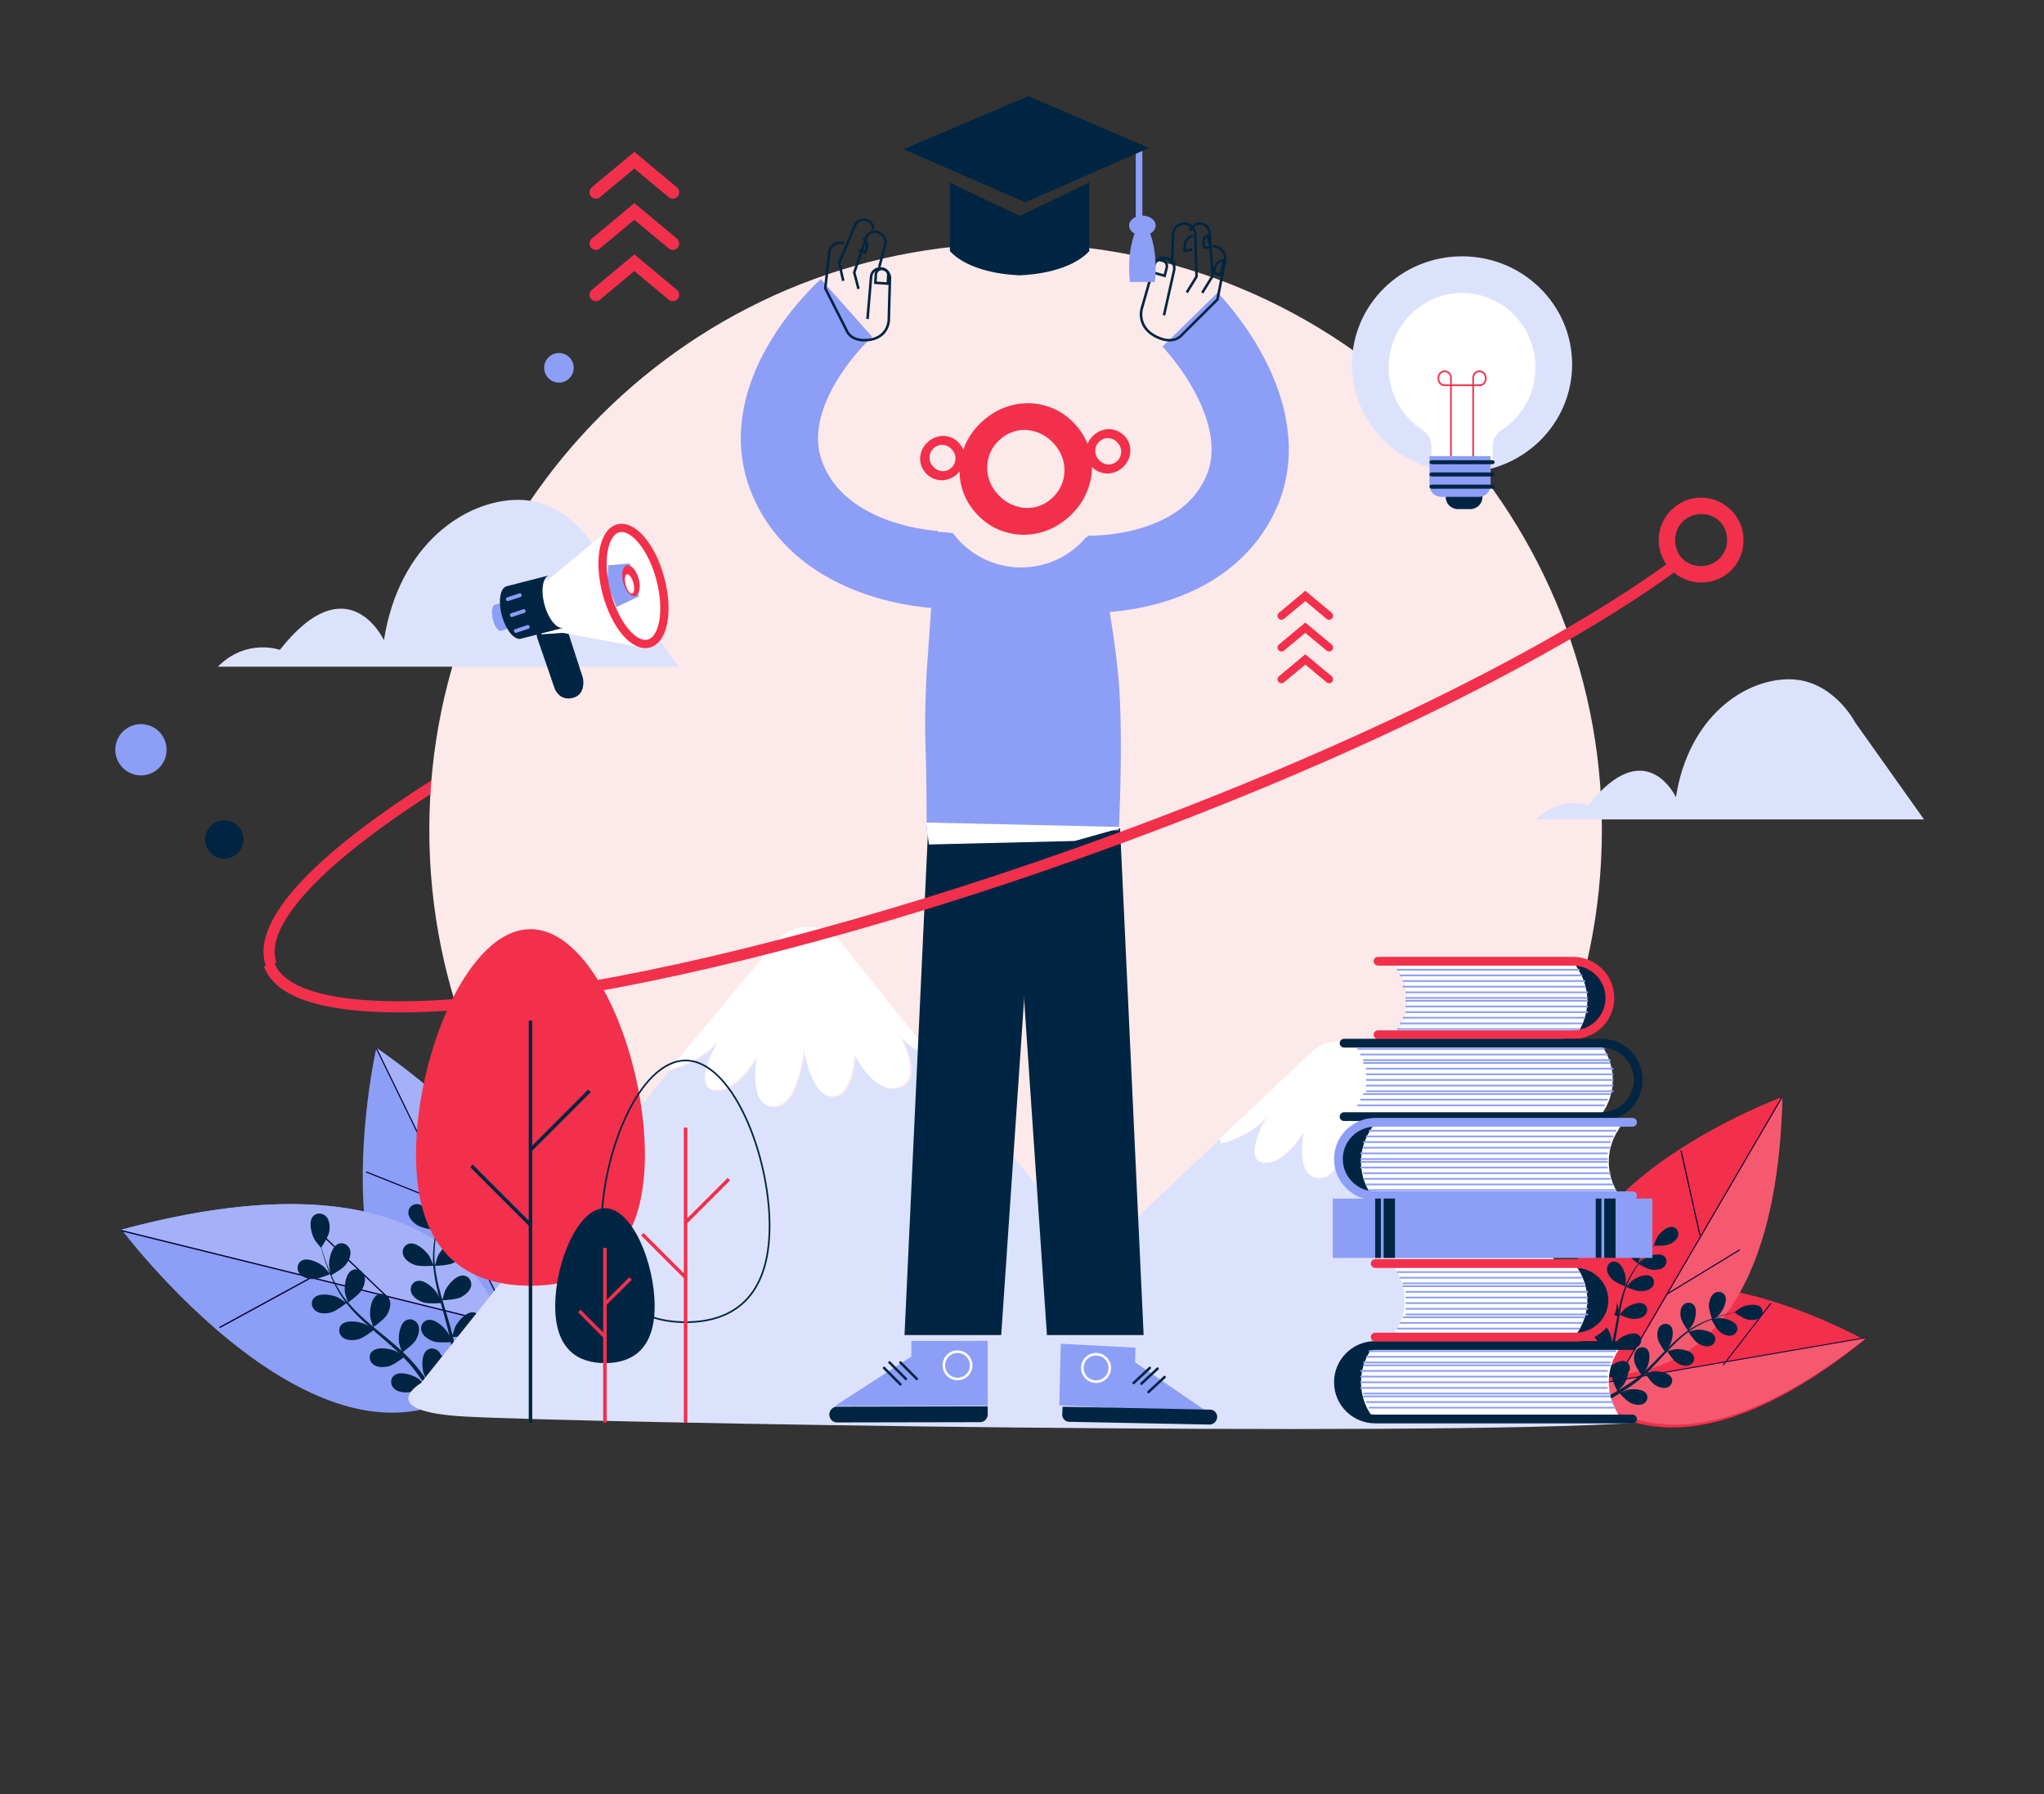<svg xmlns="http://www.w3.org/2000/svg" width="319" height="280" fill="none"><rect width="100%" height="100%" fill="#333333" stroke="none"/><path stroke="#F2304C" stroke-miterlimit="10" stroke-width="1.737" d="M42.331 150.496c-4.834-13.562 43.857-43.411 108.741-66.67A562 562 0 0 1 174.438 76"/><path fill="#FCE9E9" d="M158.5 221c50.534 0 91.5-40.966 91.5-91.5S209.034 38 158.5 38 67 78.966 67 129.5s40.966 91.5 91.5 91.5"/><path fill="#8D9EF6" d="M22 121a4 4 0 1 0 0-8 4 4 0 0 0 0 8"/><path fill="#002542" d="M35 134a3 3 0 1 0 0-6 3 3 0 0 0 0 6"/><path fill="#8D9EF6" fill-rule="evenodd" d="M80.806 216.374s21.511-22.261-22.063-52.892c0 0-12.27 53.861 22.063 52.892" clip-rule="evenodd"/><path fill="#A4B1F8" fill-rule="evenodd" d="m58.646 163.482 24.381 49.344c4.124-7.097 9.643-25.703-24.381-49.344" clip-rule="evenodd"/><path fill="#070435" d="M81.934 211.297q.032.008.063-.005c.043-.025.062-.079.038-.123l-23.22-47.637a.09.09 0 0 0-.12-.039c-.044.025-.063.078-.039.122l23.22 47.638c.01.019.034.039.058.044"/><path fill="#070435" d="M70.741 188.406a.09.09 0 0 0 .107-.054c.019-.044-.005-.097-.049-.117l-13.557-5.416c-.043-.019-.096.005-.116.049-.019.044.005.098.049.117l13.557 5.416s.005.005.01.005"/><path fill="#8D9EF6" fill-rule="evenodd" d="M79.502 210.716s-3.291-34.214-60.535-18.848c0 0 36.621 48.838 60.535 18.848" clip-rule="evenodd"/><path fill="#A4B1F8" fill-rule="evenodd" d="m18.967 191.9 59.518 14.821c-3.078-8.67-14.959-26.873-59.518-14.821" clip-rule="evenodd"/><path fill="#070435" d="M75.899 206.193a.1.1 0 0 0 .039-.059.1.1 0 0 0-.073-.121l-56.773-14.041a.1.1 0 0 0-.121.073.1.1 0 0 0 .073.122l56.772 14.04q.046.015.083-.014"/><path fill="#070435" d="M48.939 199.276a.104.104 0 0 0 .03-.131.1.1 0 0 0-.14-.04l-14.547 7.93a.1.1 0 0 0-.04.141.1.1 0 0 0 .139.04l14.548-7.93c0-.005.005-.005.01-.01m11.701 3.354.014-.015c.038-.039.033-.104-.005-.143l-11.504-10.985a.096.096 0 0 0-.138.005c-.038.04-.034.104.005.144l11.504 10.984c.038.04.086.04.124.01"/><path fill="#002542" d="M48.855 199.6c.872.019 2.669-.774 2.669-.774.018-.01-.873-1.048-.939-1.106-.735-.682-2.556-1.557-3.522-.99-.698.409-.807 1.332-.354 1.971.457.644 1.4.879 2.146.899"/><path fill="#002542" d="M51.597 204.827c.85-.208 2.332-1.367 2.45-1.463a24 24 0 0 0 2.174 2.379q.678.653 1.394 1.284a24 24 0 0 0-.5-.319c-.924-.466-2.99-.824-3.805-.01-.589.586-.451 1.512.177 2.011.638.509 1.644.48 2.4.296.76-.189 2.047-1.154 2.386-1.411q.27.24.55.48c.883.761 1.771 1.517 2.615 2.288.3.271.58.547.869.824a14 14 0 0 0-.432-.277c-.923-.465-2.984-.824-3.804-.009-.589.586-.451 1.512.177 2.011.638.509 1.644.48 2.4.296.726-.18 1.924-1.057 2.327-1.367.284.291.564.581.83.877.17.204.352.393.514.606.167.208.33.422.491.625.3.407.609.829.889 1.236.196.281.378.552.564.824a38 38 0 0 0-.933-.834c-.844-.596-2.827-1.26-3.76-.577-.672.49-.676 1.43-.137 2.017.55.601 1.551.722 2.327.654.849-.078 2.434-.96 2.63-1.071.305.451.595.896.864 1.318.202.31.388.616.565.906l.668-.271q-.311-.48-.658-1.003-.466-.693-.997-1.445c.104-.101.702-.673 1.188-1.274.795.368 2.489.485 2.705.499 0 .543-.005 1.071-.015 1.57a36 36 0 0 1-.025.761l.707-.286c0-.155.005-.31.005-.47 0-.552-.01-1.139-.025-1.745.221-.038 2.013-.373 2.71-.857.633-.437 1.32-1.168 1.35-1.978.029-.79-.585-1.507-1.419-1.454-1.158.073-2.243 1.842-2.493 2.835a27 27 0 0 0-.157 1.125c-.01-.247-.015-.49-.025-.742-.02-.504-.054-1.003-.083-1.546l-.079-.79c-.02-.261-.073-.538-.113-.814-.098-.63-.23-1.265-.378-1.9.447-.019 2.032-.101 2.73-.441.696-.339 1.482-.959 1.639-1.754.152-.78-.349-1.575-1.183-1.648-1.158-.102-2.498 1.488-2.901 2.428-.025.058-.236.766-.349 1.159-.093-.383-.181-.761-.284-1.144a127 127 0 0 0-.982-3.325 77 77 0 0 1-.3-1.018c.158-.004 2.043-.063 2.828-.441.697-.339 1.482-.959 1.64-1.754.151-.78-.35-1.575-1.184-1.648-1.158-.102-2.498 1.488-2.9 2.428-.03.073-.334 1.091-.398 1.352a43 43 0 0 1-.608-2.239 24 24 0 0 1-.54-3.053c.073 0 2.041-.053 2.841-.446.697-.339 1.483-.959 1.64-1.754.152-.78-.349-1.575-1.183-1.648-1.158-.102-2.498 1.488-2.9 2.428a30 30 0 0 0-.403 1.377c-.005-.059-.02-.122-.025-.18-.098-1.071-.059-2.123.03-3.106.049-.572.127-1.115.216-1.638.368.029 2.046.135 2.807-.136.727-.262 1.58-.795 1.826-1.566.236-.756-.172-1.604-.992-1.764-1.138-.227-2.65 1.207-3.156 2.099-.029.048-.25.572-.412.959.044-.237.084-.484.133-.707.172-.848.383-1.619.579-2.297q.168-.573.329-1.052c.373-.16 1.875-.819 2.415-1.396.525-.562 1.035-1.425.888-2.219-.142-.781-.898-1.348-1.703-1.12-1.114.315-1.787 2.278-1.821 3.301-.005.087.113 1.478.132 1.468 0 0 .02-.01.025-.01-.108.31-.221.64-.339 1.003-.206.674-.437 1.44-.628 2.293a23 23 0 0 0-.49 2.772c-.109.998-.173 2.05-.099 3.145 0 .015.005.025.005.039a26 26 0 0 0-.535-1.241c-.51-.891-2.032-2.311-3.17-2.079-.82.17-1.223 1.018-.977 1.774.245.771 1.104 1.299 1.835 1.556.825.291 2.71.131 2.862.116.083 1.042.255 2.103.486 3.17.132.61.284 1.216.446 1.827-.113-.267-.22-.504-.24-.538-.51-.892-2.032-2.312-3.166-2.079-.82.169-1.222 1.017-.977 1.773.246.771 1.105 1.299 1.836 1.556.741.262 2.35.155 2.778.121l.191.698c.31 1.115.629 2.23.903 3.33.099.387.177.775.26 1.158a19 19 0 0 0-.206-.465c-.51-.892-2.032-2.312-3.165-2.079-.82.169-1.223 1.017-.977 1.773.245.771 1.104 1.299 1.835 1.556.707.247 2.195.165 2.7.126.074.397.147.795.201 1.183.03.266.079.518.093.79l.06.79c.02.504.044 1.022.049 1.512.01.344.01.668.01.993a29 29 0 0 0-.315-1.202c-.245-.635-.893-1.565-1.644-2.103a1.6 1.6 0 0 0-.133-.272c-.417-.678-1.33-.935-1.997-.436-.928.693-.84 2.758-.496 3.722.02.058.31.65.496 1.023a64 64 0 0 1-.432-.606c-.295-.412-.604-.809-.933-1.241l-.505-.615c-.162-.208-.363-.407-.55-.616-.437-.47-.898-.93-1.374-1.381.363-.257 1.64-1.187 2.027-1.851.392-.659.702-1.609.388-2.355-.31-.732-1.169-1.125-1.905-.732-1.02.547-1.251 2.602-1.065 3.605.01.063.23.771.358 1.154-.29-.267-.574-.538-.878-.8-.869-.756-1.777-1.497-2.675-2.239q-.414-.342-.82-.683c.133-.092 1.669-1.168 2.11-1.91.393-.659.703-1.609.389-2.355-.31-.732-1.169-1.124-1.905-.732-1.02.548-1.251 2.603-1.065 3.606.015.077.329 1.09.422 1.347a49 49 0 0 1-1.762-1.536 24 24 0 0 1-2.155-2.254c.06-.043 1.674-1.158 2.12-1.919.393-.659.703-1.609.389-2.355-.31-.732-1.169-1.125-1.905-.732-1.02.548-1.251 2.603-1.065 3.606.015.077.353 1.173.432 1.366-.04-.048-.084-.092-.123-.135-.682-.839-1.237-1.74-1.713-2.608-.28-.504-.515-.998-.736-1.487.324-.18 1.782-1.004 2.263-1.643.461-.616.878-1.522.648-2.298-.226-.76-1.036-1.245-1.812-.935-1.074.431-1.536 2.447-1.457 3.47.005.053.108.616.191 1.023-.098-.223-.201-.451-.284-.664a31 31 0 0 1-.8-2.23c-.123-.383-.221-.731-.315-1.056.226-.335 1.11-1.706 1.237-2.477.123-.756.069-1.749-.5-2.336-.555-.572-1.502-.635-2.047-.004-.751.872-.221 2.873.324 3.741.049.073.922 1.168.932 1.153l.015-.019c.084.315.172.654.28 1.023.201.678.442 1.439.756 2.253s.672 1.692 1.138 2.578c.467.892 1.002 1.803 1.674 2.676.01.009.015.019.025.029-.28-.194-1.07-.713-1.14-.747-.922-.465-2.983-.823-3.803-.009-.589.586-.452 1.512.177 2.011.618.523 1.624.494 2.375.31"/><path fill="#002542" d="M67.8 191.969c.02.005-.165-1.304-.189-1.386-.252-.941-1.326-2.617-2.473-2.681a1.32 1.32 0 0 0-1.404 1.377c.029.767.71 1.46 1.34 1.873.74.486 2.727.817 2.727.817"/><path fill="#DDE2FC" d="m257.621 213.563-31.341-35.459c.077 1.301-.296 2.462-1.666 2.907-3.766 1.218-6.564-4.89-6.564-4.89s-.136 6.108-3.258 6.244c-3.127.14-4.216-6.921-4.216-6.921s-.814 8.555-4.595 8.42c-3.776-.14-2.333-7.332-2.333-7.332s-3.127 5.427-6.424 4.89c-3.152-.518.382-6.727.692-7.269-2.595 3.255-7.271 4.294-7.271 4.294l-.131-.798-14.426 13.629c-2.856 2.698-7.412 2.379-9.866-.687l-19.8-24.776c-4.24-2.06-5.702-4.091-5.886-4.367.3.542 3.81 7.071-.02 8.314-3.989 1.296-6.956-5.185-6.956-5.185s-.146 6.481-3.457 6.621c-3.316.145-4.468-7.341-4.468-7.341s-.862 9.068-4.87 8.927c-4.008-.145-2.479-7.776-2.479-7.776s-3.316 5.755-6.806 5.179c-3.418-.561.571-7.423.755-7.733-2.692 3.41-7.537 4.537-7.726 4.58h-.005l-38.825 48.812s-7.494 4.415 6.927 5.208c17.67.972 149.167 3.255 183.083.948s1.932-8.439 1.932-8.439"/><path fill="#fff" d="M197.765 174.175c-.308.539-3.826 6.707-.689 7.226 3.282.539 6.394-4.86 6.394-4.86s-1.435 7.154 2.323 7.288 4.573-8.37 4.573-8.37 1.084 7.019 4.197 6.88c3.108-.135 3.242-6.207 3.242-6.207s2.786 6.072 6.534 4.861c1.364-.443 1.735-1.596 1.658-2.89l-11.844-13.38c-2.501-2.832-6.857-3.025-9.603-.433l-14.152 13.356.13.794c0 .005 4.655-1.029 7.237-4.265m-85.64-11.816c-.183.308-4.152 7.132-.751 7.695 3.473.572 6.772-5.154 6.772-5.154s-1.522 7.593 2.467 7.738c3.988.144 4.845-8.883 4.845-8.883s1.147 7.449 4.446 7.304c3.3-.144 3.439-6.587 3.439-6.587s2.953 6.448 6.922 5.158c3.81-1.241.318-7.738.019-8.272.183.274 1.638 2.296 5.857 4.345l-14.811-18.531c-2.645-3.306-7.654-3.354-10.361-.106l-16.541 19.86c.198-.053 5.019-1.174 7.697-4.567"/><path fill="#DDE2FC" fill-rule="evenodd" d="M239.741 127.874h60.535l-10.752-15.145S286.079 106 279.193 106s-15.654 5.783-17.638 18.402c0 0-4.698-10.098-13.67 1.263-.005 0-4.389-1.575-8.144 2.209" clip-rule="evenodd"/><path fill="#002542" d="M156.255 208.334h-15.09l3.697-79.272 16.732.954z"/><path fill="#002542" d="M163.391 208.334h15.091l-3.684-79.272-16.733.954z"/><path fill="#F2304C" d="m175.536 68.076-.011-.012a3.3 3.3 0 0 0-1.083-.788 3.4 3.4 0 0 0-1.262-.3q-.656-.031-1.31.214-.659.24-1.216.759a3.7 3.7 0 0 0-.851 1.14c-.024.056-.048.112-.072.178a10 10 0 0 0-1.949-3.06l-.038-.04c-.942-1.021-2.014-1.81-3.22-2.349a10 10 0 0 0-3.755-.887c-1.297-.049-2.6.16-3.893.632q-1.942.708-3.61 2.237c-1.111 1.018-1.956 2.154-2.525 3.395-.154.333-.285.666-.405 1a3.4 3.4 0 0 0-.667-1.066l-.011-.012a3.3 3.3 0 0 0-1.083-.788 3.4 3.4 0 0 0-1.263-.3q-.655-.031-1.309.214a3.6 3.6 0 0 0-1.216.759 3.7 3.7 0 0 0-.851 1.14 3.4 3.4 0 0 0-.324 1.281 3.3 3.3 0 0 0 .885 2.418l.011.012q.476.515 1.083.788.607.272 1.263.3.655.031 1.309-.214.659-.24 1.216-.759c.138-.131.264-.263.38-.406a9.8 9.8 0 0 0 .568 3.212c.439 1.24 1.138 2.373 2.075 3.399l.038.04c.943 1.02 2.008 1.803 3.215 2.342s2.458.839 3.755.888a10.1 10.1 0 0 0 3.893-.632q1.941-.71 3.61-2.237c1.111-1.019 1.95-2.148 2.525-3.396.574-1.247.902-2.51.968-3.796.01-.173.014-.352.013-.526q.456.478 1.028.732.607.27 1.263.3.655.031 1.309-.214.659-.24 1.216-.759.559-.517.851-1.14c.196-.417.301-.845.324-1.281a3.3 3.3 0 0 0-.187-1.274 2.9 2.9 0 0 0-.687-1.144m-26.989 2.06c.19.21.336.432.43.68.095.248.144.506.138.763a2 2 0 0 1-.165.758 1.9 1.9 0 0 1-.475.662 2 2 0 0 1-.699.428 1.8 1.8 0 0 1-.753.096 2 2 0 0 1-.733-.205 2 2 0 0 1-.642-.489l-.011-.01a2.2 2.2 0 0 1-.431-.681 2 2 0 0 1 .027-1.521q.162-.365.481-.668c.212-.191.445-.337.694-.422.254-.09.5-.118.757-.102.252.022.502.088.734.205.238.111.452.278.642.489zm15.892-.942q.849.922 1.281 2.028.436 1.108.408 2.264a6 6 0 0 1-.493 2.25 5.8 5.8 0 0 1-1.414 1.963q-.963.887-2.08 1.267a5.4 5.4 0 0 1-2.24.285 6.27 6.27 0 0 1-4.101-2.041l-.038-.04a6.4 6.4 0 0 1-1.281-2.03 5.8 5.8 0 0 1-.408-2.263 6 6 0 0 1 .482-2.24c.309-.72.784-1.382 1.426-1.973a5.85 5.85 0 0 1 2.068-1.256 5.4 5.4 0 0 1 2.252-.296 6.27 6.27 0 0 1 4.1 2.041zm9.975-.112c.19.211.336.433.43.68.095.249.144.507.138.764a2 2 0 0 1-.165.758 1.9 1.9 0 0 1-.475.662 2 2 0 0 1-.699.428 1.8 1.8 0 0 1-.752.096 2 2 0 0 1-.734-.205 2 2 0 0 1-.642-.489l-.011-.011a2.2 2.2 0 0 1-.431-.68 2 2 0 0 1 .027-1.521q.162-.365.481-.668c.212-.191.445-.338.694-.422.254-.09.501-.118.758-.102.251.022.501.088.733.205.238.111.452.278.643.489z"/><path stroke="#8D9EF6" stroke-linejoin="round" stroke-miterlimit="10" stroke-width="12.049" d="M132.113 48.057s-14.781 13.152-9.218 26.675S146.15 88.87 146.15 88.87m39.574-38.998s14.065 14.359 7.771 27.455c-6.3 13.102-24.032 12.282-24.032 12.282"/><path stroke="#002542" stroke-miterlimit="10" stroke-width=".396" d="m187.627 45.695 1.615-2.616-.295-4.385-.132-1.975-.028-.395a1.544 1.544 0 0 0-1.551-1.44 1.6 1.6 0 0 0-1.122.468 1.6 1.6 0 0 0-.405.684"/><path stroke="#002542" stroke-miterlimit="10" stroke-width=".396" d="m185.217 45.64 1.522-2.478-.201-6.607a1.72 1.72 0 0 0-1.719-1.664 1.75 1.75 0 0 0-1.739 1.686l-.15 4.124"/><path stroke="#002542" stroke-miterlimit="10" stroke-width=".396" d="m181.657 49.204 1.572-6.995a1.624 1.624 0 0 0-1.133-1.913 1.58 1.58 0 0 0-1.565.39 1.6 1.6 0 0 0-.403.682l-1.945 6.815s-.867 2.868 2.38 4.413c2.519 1.194 3.705-.156 3.705-.156l5.73-5.704.84-4.255.343-1.752c.006-.051.018-.097.025-.149a1.94 1.94 0 0 0-1.489-2.11l-.432-.1"/><path stroke="#002542" stroke-miterlimit="10" stroke-width=".396" d="M191.021 40.61a1.48 1.48 0 0 0-1.001.44c-.199.204-.343.45-.412.747l-.186.84 1.138.255.429-2.104a.4.4 0 0 0 .032-.179Zm-2.491-3.84a.84.84 0 0 0-.458.248c-.211.214-.312.534-.257.894l.106.688.929.031zm-2.483 2.182-.723.11-.44.06.023-.8c.013-.42.206-.824.511-1.127l.079-.076a1.7 1.7 0 0 1 .661-.364m-6.306 5.738 1.913.55.319-1.258a.99.99 0 0 0-.69-1.185l-.07-.022a.92.92 0 0 0-1.159.65zm-43.567-6.683a1.4 1.4 0 0 0-.152-.724 1.52 1.52 0 0 0-.856-.749 1.467 1.467 0 0 0-1.827.81l-.145.346-.725 1.715-1.618 3.809.64 2.804"/><path stroke="#002542" stroke-miterlimit="10" stroke-width=".396" d="m133.985 45.081-.667-2.557 1.871-5.45c.263-.765 1.1-1.14 1.902-.837s1.271 1.172 1.061 1.962l-.934 3.498"/><path stroke="#002542" stroke-miterlimit="10" stroke-width=".396" d="m131.733 37.933-.408-.052a1.696 1.696 0 0 0-1.881 1.365q-.015.065-.022.137l-.183 1.63-.447 3.968 3.427 6.769s.662 1.55 3.191 1.314c3.258-.31 3.296-3.076 3.296-3.076l.182-6.54a1.43 1.43 0 0 0-.164-.717 1.52 1.52 0 0 0-1.257-.833 1.42 1.42 0 0 0-1.519 1.303l-.558 6.573m-.658-12.481c.179.11.324.25.426.423.016.027.026.05.042.078.149.299.176.66.041.983l-.249.626-.341-.148-.564-.236"/><path stroke="#002542" stroke-miterlimit="10" stroke-width=".396" d="m138.548 44.258-1.939-.133.081-1.286a.93.93 0 0 1 .991-.872l.069.008a.947.947 0 0 1 .879.997z"/><path fill="#8D9EF6" d="m188.68 220.492-17.53-.898-5.826-.303.116-4.801.114-4.79 5.832.299 5.826.303-.064 2.29z"/><path stroke="#fff" stroke-miterlimit="10" stroke-width=".398" d="M172.701 212.093a2.14 2.14 0 0 0-3.016-.266 2.14 2.14 0 0 0-.266 3.016 2.14 2.14 0 1 0 3.282-2.75Z"/><path fill="#002542" d="m188.725 222.301-21.842-.427a1.12 1.12 0 0 1-1.107-1.186l.063-1.169 23.011.454a1.12 1.12 0 0 1 1.107 1.186 1.21 1.21 0 0 1-1.232 1.142"/><path stroke="#002542" stroke-linecap="round" stroke-linejoin="round" stroke-miterlimit="10" stroke-width=".398" d="m179.442 213.47-2.509 2.34m3.716-2.234-2.509 2.34m3.609-1.027-2.509 2.34"/><path fill="#8D9EF6" d="m130.29 219.416 17.906-.029 5.96-.021-.013-5.065-.006-5.064-5.96.021-5.953.005.003 2.431z"/><path stroke="#fff" stroke-miterlimit="10" stroke-width=".396" d="M149.477 215.194a2.132 2.132 0 1 1 .01-4.263 2.132 2.132 0 0 1-.01 4.263Z"/><path fill="#002542" d="m130.634 221.973 22.323-.043c.66.001 1.195-.555 1.197-1.235l-.006-1.229-23.516.049c-.661-.001-1.196.555-1.198 1.235a1.21 1.21 0 0 0 1.2 1.223"/><path stroke="#002542" stroke-linecap="round" stroke-linejoin="round" stroke-miterlimit="10" stroke-width=".396" d="m140.532 212.619 2.552 2.562m-4.256-2.566 2.551 2.562m-3.406-1.712 2.552 2.563"/><path fill="#8D9EF6" d="m146.163 82.962 2.533.207c.321.439.681.861 1.069 1.267 5.065 5.3 13.448 5.512 18.734.46a11 11 0 0 0 1.006-1.081l1.541.049s2.861 13.7 3.562 22.611c.708 8.997 0 23.109 0 23.109h-29.993c0-17.569-.529-12.335 0-24.601z"/><path fill="#fff" fill-rule="evenodd" d="m175.46 129.062-30.917-.704.434 3.423 22.749-.546z" clip-rule="evenodd"/><path fill="#8D9EF6" d="M178.286 23.286h-1.036v12.429h1.036z"/><path fill="#8D9EF6" d="M180.358 35.197c0-.863-.932-1.553-2.072-1.553-1.15 0-2.071.698-2.071 1.553 0 .863.932 1.554 2.071 1.554s2.072-.699 2.072-1.554"/><path fill="#8D9EF6" d="M177.154 36.23s-1.341 2.933-.818 7.77h1.95v-8.285c-.008.01-1.14.757-1.132.515m2.26 0s1.347 2.933.822 7.77h-1.95v-8.285c0 .01 1.128.757 1.128.515"/><path fill="#002542" d="M170 28.464c0 .09-9.117 4.38-10.875 5.21-1.758-.83-10.875-5.12-10.875-5.21v10.718c2.937 3.173 8.733 3.682 10.58 3.762v.02s.108 0 .295-.01c.187.01.295.01.295.01v-.02c1.856-.08 7.643-.599 10.58-3.762z"/><path fill="#002542" d="M160.015 31.571 141 23.286 160.507 15l18.814 8.093z"/><path fill="#F2304C" d="M265.488 90.9c-3.629 0-6.622-2.994-6.622-6.623s2.993-6.622 6.622-6.622 6.622 2.993 6.622 6.622-2.786 6.622-6.622 6.622m0-10.682c-2.133 0-4.059 1.703-4.059 4.06 0 2.355 1.703 4.058 4.059 4.058 2.133 0 4.059-1.703 4.059-4.059s-1.719-4.059-4.059-4.059"/><path fill="#002542" d="m213.186 186.597-1.938-.811-2.402-2.324s-.493-3.034-.391-3.177.702-2.727.702-2.727l2.699-1.925 2.367-.5 1.721 3.538v5.556l-.777 2.366zm0 34.834-1.938-.811-2.402-2.324s-.493-3.034-.391-3.177.702-2.727.702-2.727l2.699-1.925 2.367-.5 1.721 3.538v5.556l-.777 2.366zM246.508 150l1.938.811 2.401 2.324s.493 3.034.391 3.177-.701 2.727-.701 2.727l-2.699 1.925-2.367.5-1.722-3.538v-5.556l.778-2.366z"/><path fill="#F2304C" fill-rule="evenodd" d="M244.632 214.35s12.363 22.036 46.342-5.259c0 .004-39.143-21.994-46.342 5.259" clip-rule="evenodd"/><path fill="#F5596F" fill-rule="evenodd" d="m291.415 208.644-44.576 7.737c4.643 4.877 18.04 13.511 44.576-7.737" clip-rule="evenodd"/><path fill="#070435" d="M248.614 216.029a.07.07 0 0 0-.008.05c.008.038.046.067.085.059l42.663-7.35c.038-.009.068-.047.059-.084-.008-.038-.046-.067-.084-.059l-42.664 7.35a.1.1 0 0 0-.051.034"/><path fill="#070435" d="M268.916 212.942c-.017.03-.013.073.017.095.034.025.076.021.101-.013l7.359-9.552a.07.07 0 0 0-.013-.103c-.034-.026-.076-.021-.101.013l-7.359 9.552q.001.001-.004.008"/><path fill="#F2304C" fill-rule="evenodd" d="M249.228 214.205s27.787 5.3 28.946-43.04c0 0-47.077 17.422-28.946 43.04" clip-rule="evenodd"/><path fill="#F5596F" fill-rule="evenodd" d="m278.174 171.165-25.156 43.211c7.43-.428 24.264-5.571 25.156-43.211" clip-rule="evenodd"/><path fill="#070435" d="M253.905 212.56a.07.07 0 0 0 .034.042.08.08 0 0 0 .11-.029l24.115-41.288c.021-.038.009-.089-.029-.11a.083.083 0 0 0-.111.03l-24.115 41.287c-.008.021-.013.047-.004.068m11.301-19.842c.014.038.059.06.1.051a.084.084 0 0 0 .068-.098l-2.914-13.063c-.009-.042-.055-.072-.105-.064a.084.084 0 0 0-.068.098l2.915 13.063q-.001.006.004.013"/><path fill="#070435" d="M260.084 201.972q0 .006.009.018a.08.08 0 0 0 .111.03l11.31-6.89a.09.09 0 0 0 .03-.114.08.08 0 0 0-.111-.03l-11.311 6.891c-.038.017-.051.056-.038.095"/><path fill="#002542" d="M253.874 195.518c.379.667 1.771 1.663 1.776 1.663.013.009.383-1.115.397-1.189.171-.856.004-2.607-.851-3.081-.617-.342-1.349-.022-1.618.597-.277.636-.026 1.444.296 2.01"/><path fill="#002542" d="M251.593 199.637c.502.499 1.941 1.041 2.056 1.083-.31.793-.565 1.629-.777 2.494-.119.491-.225.991-.327 1.495a8 8 0 0 0 .017-.479c-.056-.831-.663-2.406-1.58-2.628-.658-.164-1.257.319-1.351.957-.093.651.344 1.335.79 1.78.45.449 1.669.932 1.992 1.058q-.058.29-.11.58c-.17.928-.336 1.855-.527 2.758q-.104.476-.221.941c.009-.21.017-.387.013-.416-.055-.831-.663-2.406-1.58-2.628-.658-.164-1.257.319-1.35.957-.094.651.344 1.335.789 1.78.429.428 1.551.886 1.933 1.037-.089.315-.179.634-.276.936-.072.206-.128.408-.217.609q-.122.303-.238.601c-.165.378-.335.764-.505 1.129-.115.252-.234.491-.348.735.072-.315.195-.941.199-.991.073-.831-.284-2.477-1.155-2.834-.628-.26-1.291.13-1.482.747-.195.63.136 1.373.505 1.877.408.554 1.691 1.281 1.852 1.369a56 56 0 0 1-.977 1.914l.472.349q.21-.415.433-.873c.199-.403.403-.84.607-1.289.115.029.769.201 1.397.289.073.701.693 1.919.773 2.079a44 44 0 0 1-1.117.642c-.191.105-.369.206-.547.302l.496.37q.166-.093.332-.193c.39-.231.802-.483 1.223-.743.119.134 1.104 1.23 1.737 1.515.573.256 1.376.424 1.962.109.573-.31.819-1.032.437-1.587-.535-.768-2.238-.781-3.045-.541-.046.012-.548.222-.862.361.17-.109.34-.21.514-.328.348-.222.688-.453 1.057-.701l.527-.382c.178-.126.348-.277.527-.416q.605-.498 1.185-1.054c.199.303.917 1.361 1.448 1.701.526.34 1.295.626 1.924.399.611-.219.968-.899.675-1.503-.412-.84-2.09-1.105-2.926-.991-.051.008-.642.155-.964.243.233-.222.463-.441.692-.676.654-.671 1.299-1.368 1.941-2.061q.294-.32.594-.634c.068.109.896 1.385 1.491 1.767.527.341 1.295.626 1.924.399.611-.218.968-.898.675-1.503-.408-.84-2.089-1.104-2.926-.991-.064.009-.913.223-1.125.29a45 45 0 0 1 1.329-1.356 20 20 0 0 1 1.932-1.646c.034.05.888 1.386 1.495 1.776.527.34 1.295.626 1.924.399.611-.218.968-.899.675-1.503-.412-.84-2.089-1.104-2.926-.991-.064.008-.977.239-1.142.294q.056-.046.119-.093c.717-.516 1.477-.927 2.208-1.276.425-.206.841-.374 1.249-.533.131.264.755 1.469 1.265 1.881.489.395 1.219.76 1.869.604.633-.151 1.061-.785.836-1.419-.314-.881-1.957-1.326-2.798-1.301-.047 0-.51.063-.85.117.187-.067.378-.142.557-.205a26 26 0 0 1 2.747-.773c.268.193 1.359.953 1.992 1.087.616.126 1.436.122 1.941-.31.493-.424.578-1.184.081-1.642-.688-.638-2.353-.285-3.092.118-.064.033-.998.692-.981.705 0 0 .013.008.017.013q-.393.08-.849.184c-.565.139-1.202.298-1.882.521-.679.218-1.414.479-2.161.815-.752.34-1.521.734-2.264 1.242q-.013.01-.026.017c.17-.214.625-.835.654-.886.417-.726.79-2.368.153-3.052-.458-.496-1.227-.42-1.66.063-.442.491-.459 1.301-.336 1.914.14.689 1.037 1.923 1.109 2.024a20 20 0 0 0-2.039 1.654c-.374.345-.743.706-1.108 1.071.14-.189.267-.361.28-.39.416-.727.79-2.368.153-3.053-.459-.495-1.227-.42-1.661.063-.441.491-.458 1.302-.335 1.915.123.621.871 1.688 1.07 1.969l-.416.424c-.658.68-1.317 1.364-1.979 2.011-.234.231-.472.445-.709.663.123-.168.229-.314.242-.335.416-.727.79-2.368.153-3.053-.459-.495-1.228-.42-1.661.063-.442.491-.459 1.302-.335 1.915.118.592.798 1.583 1.036 1.918-.251.215-.501.433-.756.63-.174.13-.336.269-.518.391q-.268.188-.535.369c-.349.223-.705.458-1.049.668a27 27 0 0 1-.701.42c.234-.227.688-.676.722-.718.348-.433.735-1.272.803-2.011q.077-.094.135-.206c.306-.571.111-1.31-.522-1.562-.875-.353-2.302.571-2.841 1.209-.034.038-.331.487-.518.768.08-.184.165-.361.246-.554.166-.373.323-.755.489-1.163q.109-.302.225-.604c.08-.202.136-.424.208-.634.153-.496.284-1.008.403-1.524.331.142 1.525.634 2.153.629.629-.004 1.432-.184 1.826-.713.391-.517.311-1.277-.276-1.621-.811-.479-2.361.218-2.994.768-.038.034-.45.479-.666.731.068-.311.14-.622.199-.941.174-.915.319-1.851.472-2.779.046-.286.093-.567.144-.853.119.051 1.52.668 2.23.66.628-.005 1.431-.185 1.826-.714.391-.517.31-1.276-.276-1.621-.811-.478-2.362.219-2.994.769-.047.042-.637.684-.777.852.106-.626.216-1.247.352-1.856.187-.84.416-1.654.697-2.427.055.025 1.516.672 2.238.668.628-.004 1.431-.185 1.826-.714.39-.516.31-1.276-.276-1.621-.811-.478-2.362.219-2.994.769-.051.042-.68.735-.786.869.017-.046.03-.097.047-.143a14 14 0 0 1 1.129-2.267c.238-.403.493-.773.748-1.125.259.147 1.452.814 2.106.877.629.063 1.444-.029 1.894-.512.446-.474.451-1.234-.093-1.642-.752-.562-2.37-.038-3.062.441-.038.025-.391.332-.641.559.119-.16.233-.324.348-.475a23 23 0 0 1 1.244-1.482c.221-.244.425-.458.616-.659.331.012 1.665.054 2.268-.181.586-.231 1.265-.684 1.444-1.318.174-.622-.179-1.302-.85-1.415-.93-.155-2.123 1.045-2.509 1.784-.034.063-.442 1.121-.425 1.126h.021c-.191.189-.391.39-.607.621-.395.424-.837.903-1.279 1.461a19 19 0 0 0-1.346 1.86 14.4 14.4 0 0 0-1.193 2.272.1.1 0 0 0-.009.029c.022-.273.056-1.037.051-1.096-.055-.831-.662-2.406-1.58-2.628-.658-.164-1.257.319-1.35.957-.102.663.34 1.348.781 1.789"/><path fill="#002542" d="M267.256 205.999c.004.017.928-.721.98-.778.61-.619 1.429-2.174.985-3.039-.318-.624-1.098-.756-1.66-.391-.575.373-.81 1.19-.858 1.84-.053.765.553 2.363.553 2.368"/><path fill="#fff" fill-rule="evenodd" d="m245.797 161.906.629-1.046a9.13 9.13 0 0 0 0-9.373l-.629-1.046H217.71l.629 1.046a9.13 9.13 0 0 1 0 9.373l-.629 1.046z" clip-rule="evenodd"/><path stroke="#F2304C" stroke-linecap="round" stroke-linejoin="round" stroke-miterlimit="10" stroke-width="1.367" d="M215.062 150h30.424c3.185 0 5.766 2.565 5.766 5.732s-2.581 5.732-5.766 5.732h-30.424"/><path stroke="#8D9EF6" stroke-linecap="round" stroke-linejoin="round" stroke-miterlimit="10" stroke-width=".273" d="M246.397 151.323h-28.246m28.688.882h-28.247m28.688.882h-28.246m28.246.882h-28.246m28.687.882h-28.246m28.246.881h-28.246m28.246.442h-28.246m28.246.882h-28.246m28.246.882h-28.246m27.805.881h-28.246m27.805.882h-28.247m27.805.882h-28.246"/><path fill="#fff" fill-rule="evenodd" d="m249.754 174.251.634-1.045a9.07 9.07 0 0 0 0-9.374l-.634-1.045h-38.665l.634 1.045a9.07 9.07 0 0 1 0 9.374l-.634 1.045z" clip-rule="evenodd"/><path stroke="#002542" stroke-linecap="round" stroke-linejoin="round" stroke-miterlimit="10" stroke-width="1.367" d="M209.765 162.787h40.152c3.176 0 5.749 2.565 5.749 5.732s-2.573 5.732-5.749 5.732h-40.152"/><path stroke="#8D9EF6" stroke-linecap="round" stroke-linejoin="round" stroke-miterlimit="10" stroke-width=".273" d="M250.369 163.669h-38.397m38.839.882h-38.398m38.839.882h-38.397m38.397.441h-38.397m38.838.882h-38.397m38.397.882h-38.397m38.397.882h-38.397m38.397.881h-38.397m38.397.882h-38.397m37.956.441h-38.397m37.956.881h-38.398m37.956.882h-38.397"/><path fill="#fff" fill-rule="evenodd" d="m214.352 187.038-.633-1.045a9.06 9.06 0 0 1 0-9.373l.633-1.046h38.665l-.634 1.046a9.07 9.07 0 0 0 0 9.373l.634 1.045z" clip-rule="evenodd"/><path stroke="#8D9EF6" stroke-linecap="round" stroke-linejoin="round" stroke-miterlimit="10" stroke-width="1.367" d="M254.783 175.133h-40.151c-3.176 0-5.749 2.565-5.749 5.732s2.573 5.732 5.749 5.732h40.151"/><path stroke="#8D9EF6" stroke-linecap="round" stroke-linejoin="round" stroke-miterlimit="10" stroke-width=".273" d="M213.737 176.456h38.398m-38.839.882h38.397m-38.838.882h38.397m-38.397.882h38.397m-38.839.881h38.398m-38.398.882h38.398m-38.398.442h38.398m-38.398.881h38.398m-37.956.882h38.397m-38.397.882h38.397m-37.956.882h38.397m-37.956.882h38.398"/><path fill="#fff" fill-rule="evenodd" d="m214.352 221.431-.633-1.045a9.07 9.07 0 0 1 0-9.374l.633-1.045h38.665l-.634 1.045a9.07 9.07 0 0 0 0 9.374l.634 1.045z" clip-rule="evenodd"/><path stroke="#002542" stroke-linecap="round" stroke-linejoin="round" stroke-miterlimit="10" stroke-width="1.367" d="M254.783 209.967h-40.151c-3.176 0-5.749 2.565-5.749 5.732s2.573 5.732 5.749 5.732h40.151"/><path stroke="#8D9EF6" stroke-linecap="round" stroke-linejoin="round" stroke-miterlimit="10" stroke-width=".273" d="M213.737 210.849h38.398m-38.839.881h38.397m-38.838.882h38.397m-38.397.442h38.397m-38.839.882h38.398m-38.398.881h38.398m-38.398.882h38.398m-38.398.882h38.398m-37.956.882h38.397m-38.397.44h38.397m-37.956.882h38.397m-37.956.882h38.398"/><path fill="#8D9EF6" d="M208 187.038h49.872v9.26H208z"/><path fill="#002542" d="M250.369 187.038h1.766v9.26h-1.766zm-1.324 0h.883v9.26h-.883zm-33.101 0h1.765v9.26h-1.765zm-1.324 0h.883v9.26h-.883zm32.329 10.142 1.938.811 2.402 2.324s.493 3.034.391 3.177-.702 2.727-.702 2.727l-2.699 1.925-2.367.5-1.721-3.539v-5.555l.777-2.366z"/><path fill="#fff" fill-rule="evenodd" d="m245.768 208.644.639-1.045a9.02 9.02 0 0 0 0-9.374l-.639-1.045h-28.5l.639 1.045a9.02 9.02 0 0 1 0 9.374l-.639 1.045z" clip-rule="evenodd"/><path stroke="#F2304C" stroke-linecap="round" stroke-linejoin="round" stroke-miterlimit="10" stroke-width="1.367" d="M214.62 197.18h31.271c3.205 0 5.802 2.565 5.802 5.732s-2.597 5.732-5.802 5.732H214.62"/><path stroke="#8D9EF6" stroke-linecap="round" stroke-linejoin="round" stroke-miterlimit="10" stroke-width=".273" d="M246.397 198.503h-28.246m28.688.882h-28.247m28.688.882h-28.246m28.246.441h-28.246m28.687.882h-28.246m28.246.882h-28.246m28.246.882h-28.246m28.246.881h-28.246m28.246.882h-28.246m27.805.441h-28.246m27.805.881h-28.247m27.805.882h-28.246"/><path fill="#DDE2FC" d="M228.178 73.72c9.487 0 17.178-7.549 17.178-16.86S237.665 40 228.178 40 211 47.548 211 56.86s7.691 16.86 17.178 16.86"/><path fill="#002542" d="M229.469 79.445h-1.946c-1.043 0-1.89-.832-1.89-1.857v-1.96h5.726v1.96c0 1.025-.847 1.857-1.89 1.857"/><path fill="#fff" d="M239.629 57.334c0-6.464-5.213-11.699-11.614-11.607-6.286.091-11.367 5.382-11.289 11.753a11.63 11.63 0 0 0 5.328 9.664 2.89 2.89 0 0 1 1.332 2.432v2.87h9.59v-2.87c0-.99.506-1.9 1.325-2.432a11.64 11.64 0 0 0 5.328-9.81"/><path fill="#F2304C" d="M226.572 73.719h-.255V60.255h-.851c-.606 0-1.106-.507-1.106-1.135v-.171c0-.623.494-1.136 1.106-1.136.607 0 1.106.507 1.106 1.136v1.043h1.606v.263h-1.606zm-1.106-15.643c-.469 0-.85.39-.85.873v.17c0 .483.381.873.85.873h.851V58.95a.86.86 0 0 0-.851-.873m4.57 15.642h-.256V60.255h-1.602v-.263h1.602V58.95c0-.623.494-1.136 1.107-1.136.608 0 1.108.507 1.108 1.136v.17c0 .623-.494 1.136-1.108 1.136h-.851zm0-13.727h.851c.471 0 .852-.39.852-.872v-.171a.86.86 0 0 0-.852-.873c-.47 0-.851.39-.851.873z"/><path fill="#8D9EF6" d="M230.783 77.536h-5.848c-1.02 0-1.848-.814-1.848-1.816v-4.546h9.544v4.546c0 1.002-.822 1.816-1.848 1.816"/><path fill="#002542" d="M223.469 72.447h9.416c.212 0 .382-.142.382-.318s-.17-.319-.382-.319h-9.416c-.211 0-.382.142-.382.319 0 .176.177.318.382.318m9.416 1.273h-9.416c-.211 0-.382.142-.382.318s.171.318.382.318h9.416c.212 0 .382-.142.382-.318s-.17-.318-.382-.318m0 1.908h-9.416c-.211 0-.382.142-.382.318s.171.318.382.318h9.416c.212 0 .382-.142.382-.318s-.17-.318-.382-.318"/><path fill="#F2304C" fill-rule="evenodd" d="M100.65 180.186c0 15.366-7.995 20.455-17.863 20.455s-17.862-5.089-17.862-20.455S72.92 145 82.787 145c9.868 0 17.863 19.831 17.863 35.186" clip-rule="evenodd"/><path stroke="#002542" stroke-miterlimit="10" stroke-width=".553" d="M82.792 159.258v62.765m.001-30.878-9.213-9.21m9.212-2.488L92 170.231"/><path stroke="#002542" stroke-miterlimit="10" stroke-width=".26" d="M120.104 191.311c0 11.276-5.868 15.012-13.108 15.012s-13.108-3.736-13.108-15.012 5.867-25.82 13.108-25.82c7.24-.005 13.108 14.549 13.108 25.82Z"/><path stroke="#F2304C" stroke-miterlimit="10" stroke-width=".553" d="M106.996 175.95v46.057m0-22.657-6.757-6.759m6.757-1.822 6.757-6.764"/><path fill="#002542" fill-rule="evenodd" d="M102.169 203.826c0 6.676-3.475 8.888-7.761 8.888s-7.761-2.212-7.761-8.888 3.475-15.288 7.76-15.288c4.287 0 7.762 8.617 7.762 15.288" clip-rule="evenodd"/><path stroke="#F2304C" stroke-miterlimit="10" stroke-width=".553" d="M94.408 194.735v27.267m0-13.414-4-4.007m4-1.078 4.005-4.001"/><path stroke="#F2304C" stroke-miterlimit="10" stroke-width="1.737" d="M262.178 87.588c-18.815 14.018-53.106 31.029-93.727 45.472C103.461 156.182 46.842 163.994 42 150.512"/><path fill="#DDE2FC" fill-rule="evenodd" d="M34 104.04h71.92L93.146 86.01S89.052 78 80.872 78s-18.598 6.884-20.955 21.907c0 0-5.583-12.022-16.241 1.503 0 0-5.209-1.88-9.676 2.63" clip-rule="evenodd"/><path fill="#002542" d="m83.822 99.484 2.709 7.862s.665 2.1 2.84 1.567 1.6-3.128 1.6-3.128l-2.577-7.945-4.794.083z"/><path fill="#fff" d="m85.6 90.43 9.786-8.09 4.334 18.6-11.918-2.18-3.302.227-.9-6.44.831-1.715z"/><path fill="#8D9EF6" d="M78.214 98.445c-.45.136-1.03-.672-1.299-1.801s-.126-2.16.324-2.29l.903-.234 1.118 3.955z"/><path fill="#fff" d="M101.261 100.424c2.314-.624 3.118-5.152 1.795-10.115s-4.271-8.481-6.585-7.858-3.119 5.152-1.796 10.115 4.271 8.481 6.586 7.858"/><path fill="#002542" d="M87.94 97.968c-1.02.269-2.346-1.343-2.96-3.605-.615-2.263-.284-4.314.735-4.583l-6.65 1.703c-1.02.269-1.35 2.32-.736 4.583.614 2.262 1.94 3.874 2.96 3.605z"/><path stroke="#8D9EF6" stroke-linecap="round" stroke-linejoin="round" stroke-miterlimit="10" stroke-width=".593" d="m79.26 93.5 1.86-.62m-1.24 3.1 1.86-.62m-1.24 3.1 1.86-.62"/><path fill="#8D9EF6" d="m98.258 87.92-3.321.299-.177 2.858 1.444 3.663 3.516-1.68z"/><path stroke="#F2304C" stroke-miterlimit="10" stroke-width="1.284" d="M101.261 100.424c2.314-.624 3.118-5.152 1.795-10.115s-4.271-8.481-6.585-7.858-3.119 5.152-1.796 10.115 4.271 8.481 6.586 7.858Z"/><path fill="#F2304C" d="M99.126 93.01c.662-.175.907-1.387.546-2.708s-1.19-2.251-1.853-2.077c-.662.174-.907 1.386-.546 2.707.361 1.322 1.19 2.252 1.853 2.078"/><path fill="#fff" d="M98.656 92.612c.332-.087.417-.827.192-1.653-.226-.826-.677-1.424-1.008-1.337-.332.087-.417.827-.192 1.653.226.825.677 1.424 1.008 1.337"/><path fill="#8D9EF6" d="M88.495 59.329a2.308 2.308 0 1 0-2.583-3.825 2.308 2.308 0 0 0 2.583 3.825"/><path stroke="#F2304C" stroke-linecap="round" stroke-width="2" d="m93 30 6-5 6 5m-12 8 6-5 6 5m-12 8 6-5 6 5"/><path stroke="#F2304C" stroke-linecap="round" stroke-width="1.238" d="M200 96.095 203.714 93l3.715 3.095M200 101.047l3.714-3.095 3.715 3.095M200 106l3.714-3.096 3.715 3.096"/></svg>
